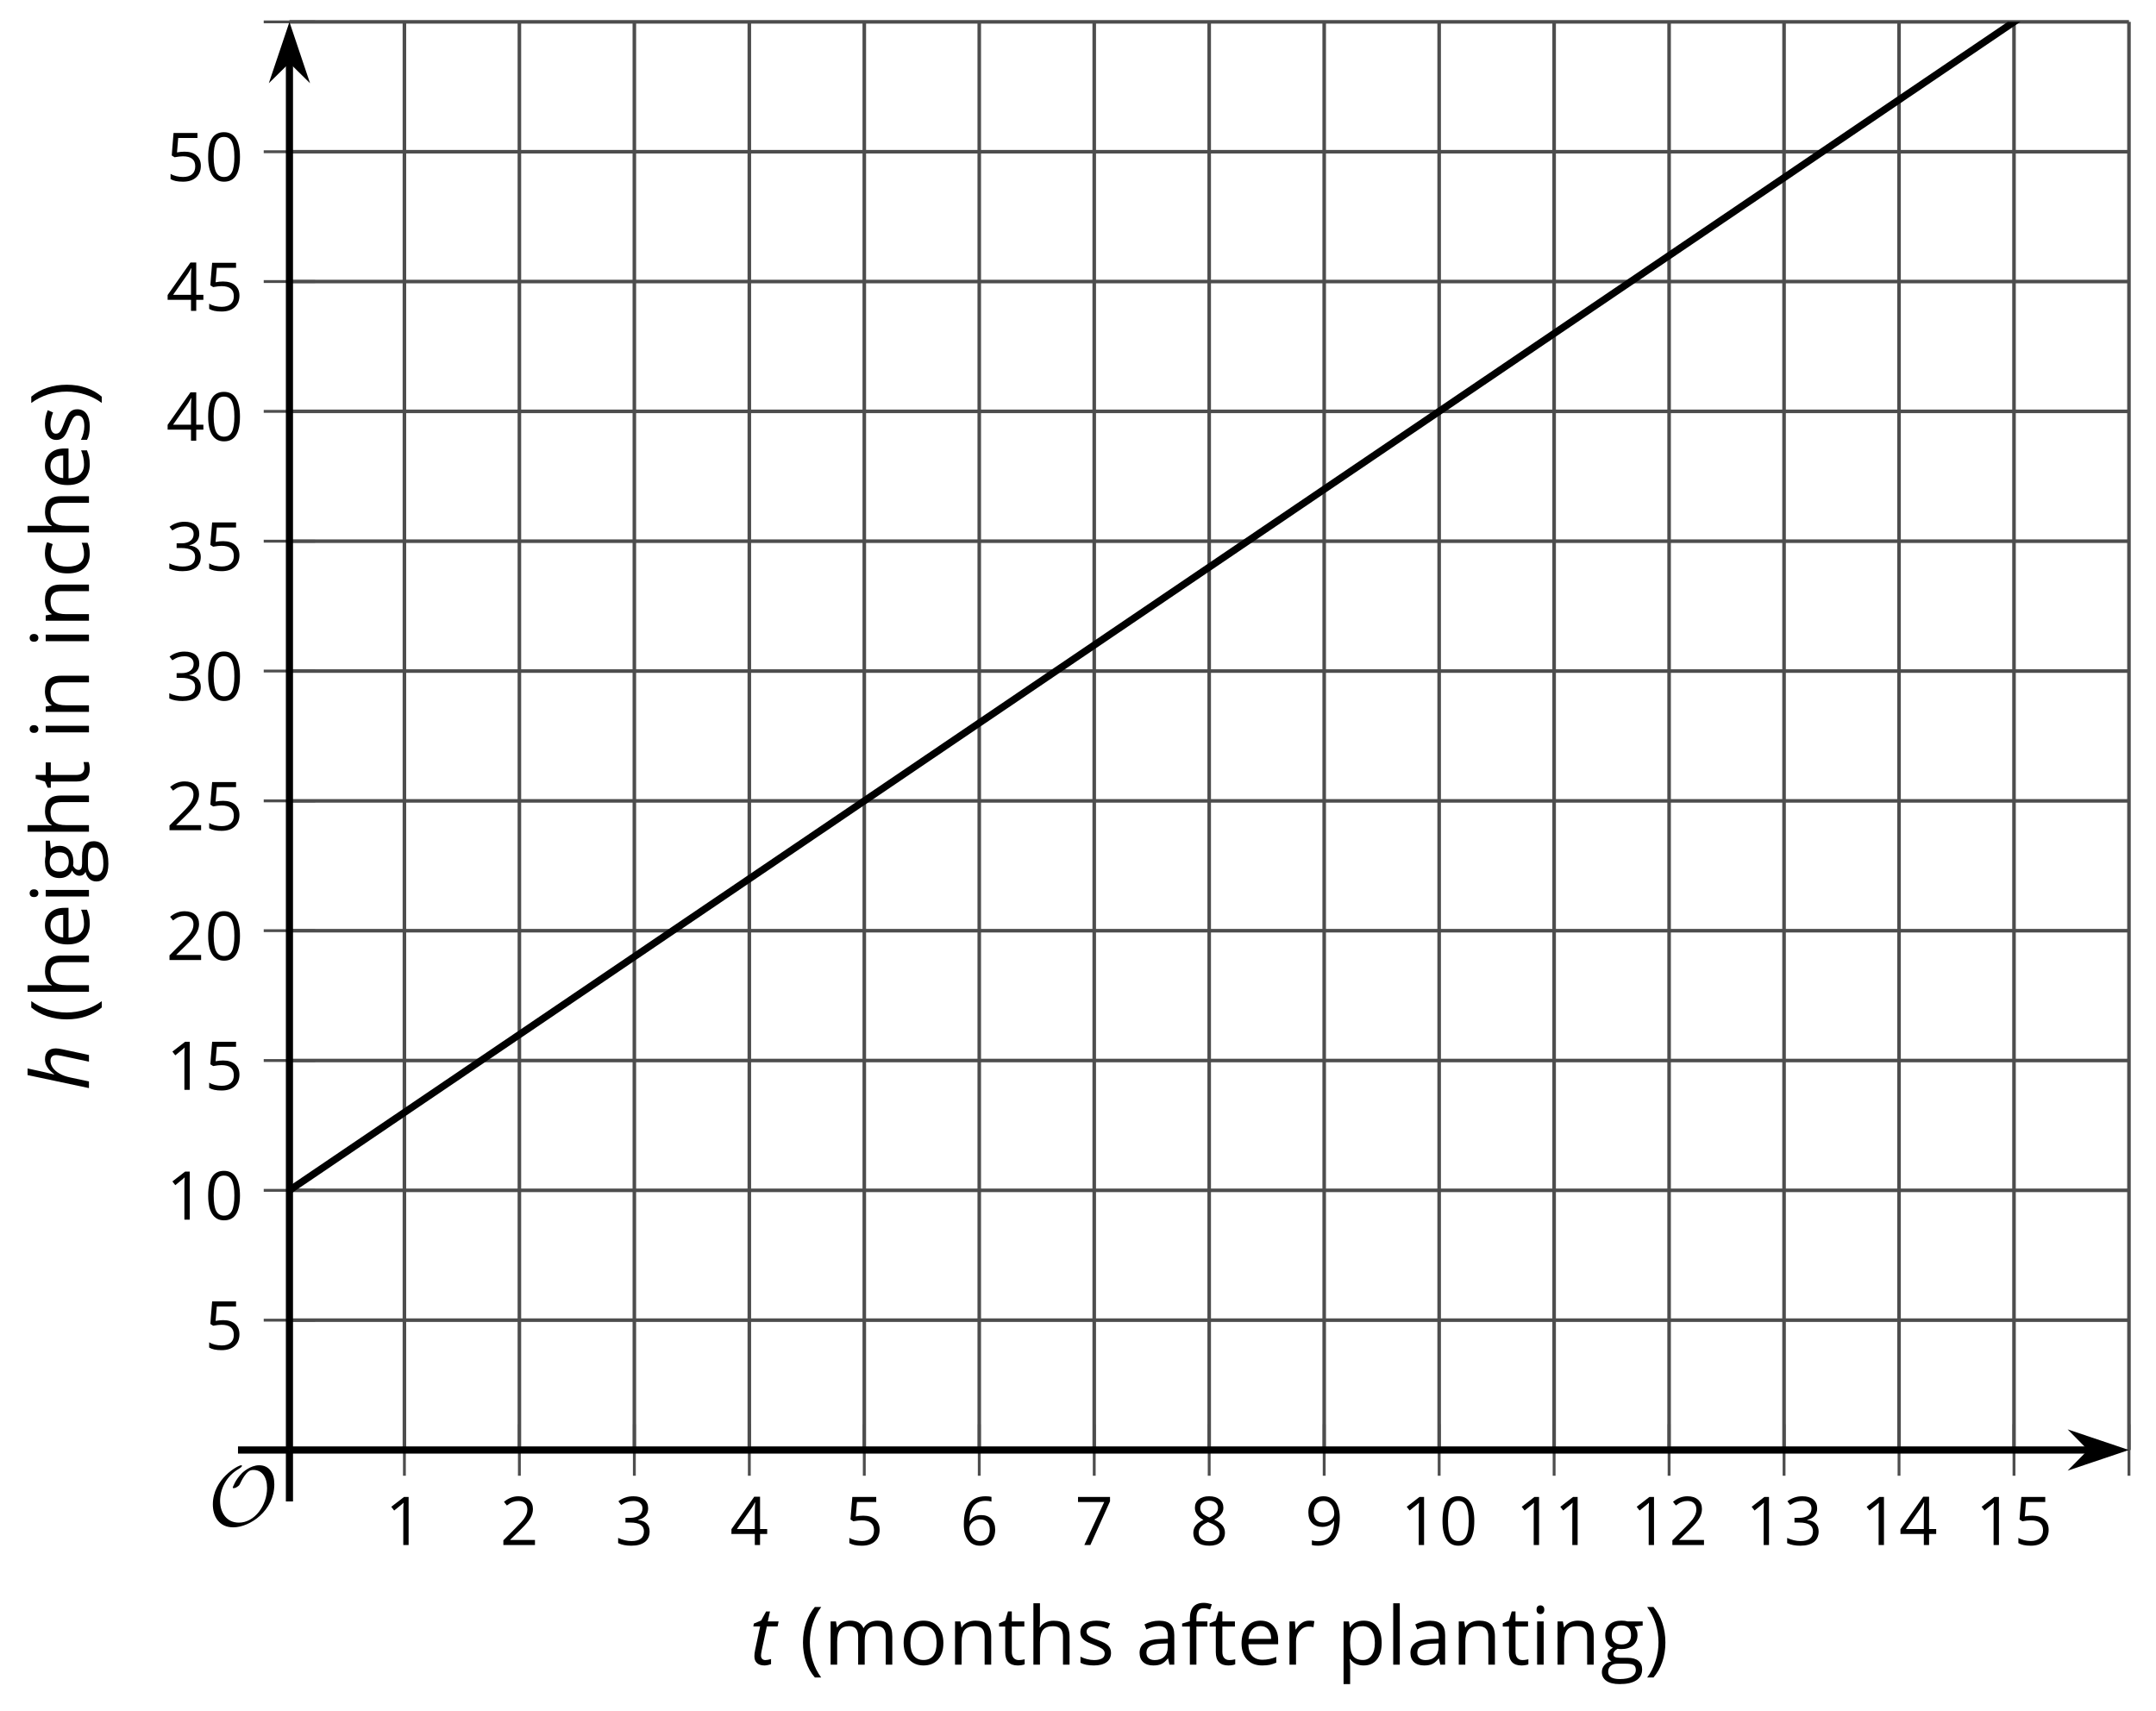 <?xml version='1.0' encoding='UTF-8'?>
<!-- This file was generated by dvisvgm 2.1.3 -->
<svg height='239.617pt' version='1.1' viewBox='-72 -72 301.878 239.617' width='301.878pt' xmlns='http://www.w3.org/2000/svg' xmlns:xlink='http://www.w3.org/1999/xlink'>
<defs>
<clipPath id='clip1'>
<path d='M-31.473 131.027H226.093V-68.938H-31.473Z'/>
</clipPath>
<path d='M0.378 -2.583C0.378 -1.782 0.497 -1.031 0.732 -0.336S1.312 0.971 1.763 1.492H2.5C2.072 0.912 1.745 0.272 1.519 -0.433S1.179 -1.855 1.179 -2.592C1.179 -3.343 1.289 -4.07 1.51 -4.779C1.736 -5.488 2.067 -6.137 2.509 -6.731H1.763C1.317 -6.197 0.971 -5.576 0.737 -4.866C0.497 -4.157 0.378 -3.398 0.378 -2.583Z' id='g7-8'/>
<path d='M2.413 -2.583C2.413 -3.389 2.293 -4.148 2.058 -4.862C1.823 -5.571 1.478 -6.192 1.027 -6.731H0.281C0.723 -6.137 1.054 -5.488 1.28 -4.779C1.501 -4.07 1.611 -3.343 1.611 -2.592C1.611 -1.855 1.496 -1.133 1.271 -0.433C1.045 0.272 0.718 0.916 0.29 1.492H1.027C1.473 0.976 1.819 0.368 2.053 -0.327C2.293 -1.022 2.413 -1.777 2.413 -2.583Z' id='g7-9'/>
<path d='M4.922 -3.375C4.922 -4.498 4.733 -5.355 4.355 -5.948C3.973 -6.542 3.421 -6.837 2.689 -6.837C1.938 -6.837 1.381 -6.552 1.018 -5.985S0.47 -4.549 0.47 -3.375C0.47 -2.238 0.658 -1.377 1.036 -0.792C1.413 -0.203 1.966 0.092 2.689 0.092C3.444 0.092 4.006 -0.193 4.374 -0.769C4.738 -1.344 4.922 -2.21 4.922 -3.375ZM1.243 -3.375C1.243 -4.355 1.358 -5.064 1.588 -5.506C1.819 -5.953 2.187 -6.174 2.689 -6.174C3.2 -6.174 3.568 -5.948 3.794 -5.497C4.024 -5.051 4.139 -4.342 4.139 -3.375S4.024 -1.699 3.794 -1.243C3.568 -0.792 3.2 -0.566 2.689 -0.566C2.187 -0.566 1.819 -0.792 1.588 -1.234C1.358 -1.685 1.243 -2.394 1.243 -3.375Z' id='g7-16'/>
<path d='M3.292 0V-6.731H2.647L0.866 -5.355L1.271 -4.83C1.92 -5.359 2.288 -5.658 2.366 -5.727S2.518 -5.866 2.583 -5.93C2.56 -5.576 2.546 -5.198 2.546 -4.797V0H3.292Z' id='g7-17'/>
<path d='M4.885 0V-0.709H1.423V-0.746L2.896 -2.187C3.554 -2.827 4.001 -3.352 4.24 -3.771S4.599 -4.609 4.599 -5.037C4.599 -5.585 4.42 -6.018 4.061 -6.344C3.702 -6.667 3.204 -6.828 2.574 -6.828C1.842 -6.828 1.169 -6.57 0.548 -6.054L0.953 -5.534C1.262 -5.778 1.538 -5.944 1.786 -6.036C2.04 -6.128 2.302 -6.174 2.583 -6.174C2.97 -6.174 3.273 -6.068 3.49 -5.856C3.706 -5.649 3.817 -5.364 3.817 -5.005C3.817 -4.751 3.775 -4.512 3.688 -4.291S3.471 -3.844 3.301 -3.61S2.772 -2.988 2.233 -2.44L0.46 -0.658V0H4.885Z' id='g7-18'/>
<path d='M4.632 -5.147C4.632 -5.668 4.452 -6.077 4.088 -6.381C3.725 -6.676 3.218 -6.828 2.564 -6.828C2.164 -6.828 1.786 -6.768 1.427 -6.639C1.064 -6.519 0.746 -6.344 0.47 -6.128L0.856 -5.612C1.192 -5.829 1.487 -5.976 1.75 -6.054S2.288 -6.174 2.583 -6.174C2.97 -6.174 3.278 -6.082 3.499 -5.893C3.729 -5.704 3.84 -5.447 3.84 -5.12C3.84 -4.71 3.688 -4.388 3.379 -4.153C3.071 -3.923 2.657 -3.808 2.132 -3.808H1.459V-3.149H2.122C3.407 -3.149 4.047 -2.739 4.047 -1.925C4.047 -1.013 3.467 -0.557 2.302 -0.557C2.007 -0.557 1.694 -0.594 1.363 -0.672C1.036 -0.746 0.723 -0.856 0.433 -0.999V-0.272C0.714 -0.138 0.999 -0.041 1.298 0.009C1.593 0.064 1.92 0.092 2.274 0.092C3.094 0.092 3.725 -0.083 4.171 -0.424C4.618 -0.769 4.839 -1.266 4.839 -1.906C4.839 -2.353 4.71 -2.716 4.448 -2.993S3.785 -3.439 3.246 -3.508V-3.545C3.688 -3.637 4.029 -3.821 4.273 -4.093C4.512 -4.365 4.632 -4.719 4.632 -5.147Z' id='g7-19'/>
<path d='M5.203 -1.547V-2.242H4.204V-6.768H3.393L0.198 -2.215V-1.547H3.471V0H4.204V-1.547H5.203ZM3.471 -2.242H0.962L3.066 -5.235C3.195 -5.428 3.333 -5.672 3.481 -5.967H3.518C3.485 -5.414 3.471 -4.917 3.471 -4.48V-2.242Z' id='g7-20'/>
<path d='M2.564 -4.111C2.215 -4.111 1.865 -4.075 1.51 -4.006L1.68 -6.027H4.374V-6.731H1.027L0.773 -3.582L1.169 -3.329C1.657 -3.416 2.049 -3.462 2.339 -3.462C3.49 -3.462 4.065 -2.993 4.065 -2.053C4.065 -1.57 3.913 -1.202 3.619 -0.948C3.315 -0.695 2.896 -0.566 2.357 -0.566C2.049 -0.566 1.731 -0.608 1.413 -0.681C1.096 -0.764 0.829 -0.87 0.612 -1.008V-0.272C1.013 -0.028 1.588 0.092 2.348 0.092C3.126 0.092 3.739 -0.106 4.18 -0.502C4.627 -0.898 4.848 -1.446 4.848 -2.141C4.848 -2.753 4.646 -3.232 4.236 -3.582C3.831 -3.936 3.273 -4.111 2.564 -4.111Z' id='g7-21'/>
<path d='M0.539 -2.878C0.539 -1.943 0.741 -1.215 1.151 -0.691C1.561 -0.17 2.113 0.092 2.808 0.092C3.458 0.092 3.978 -0.11 4.355 -0.506C4.742 -0.912 4.931 -1.459 4.931 -2.159C4.931 -2.785 4.756 -3.283 4.411 -3.646C4.061 -4.01 3.582 -4.194 2.979 -4.194C2.247 -4.194 1.713 -3.932 1.377 -3.402H1.321C1.358 -4.365 1.565 -5.074 1.948 -5.525C2.33 -5.971 2.878 -6.197 3.6 -6.197C3.904 -6.197 4.176 -6.16 4.411 -6.082V-6.74C4.213 -6.8 3.936 -6.828 3.591 -6.828C2.583 -6.828 1.823 -6.501 1.308 -5.847C0.797 -5.189 0.539 -4.199 0.539 -2.878ZM2.799 -0.557C2.509 -0.557 2.251 -0.635 2.026 -0.797C1.805 -0.958 1.63 -1.174 1.506 -1.446S1.321 -2.012 1.321 -2.33C1.321 -2.546 1.39 -2.753 1.529 -2.951C1.662 -3.149 1.846 -3.306 2.076 -3.421S2.56 -3.591 2.836 -3.591C3.283 -3.591 3.614 -3.462 3.84 -3.209S4.176 -2.606 4.176 -2.159C4.176 -1.639 4.056 -1.243 3.812 -0.967C3.573 -0.695 3.237 -0.557 2.799 -0.557Z' id='g7-22'/>
<path d='M1.312 0H2.159L4.913 -6.119V-6.731H0.433V-6.027H4.102L1.312 0Z' id='g7-23'/>
<path d='M2.689 -6.828C2.086 -6.828 1.602 -6.685 1.243 -6.39C0.879 -6.105 0.7 -5.714 0.7 -5.226C0.7 -4.88 0.792 -4.572 0.976 -4.291C1.16 -4.015 1.464 -3.757 1.888 -3.518C0.948 -3.089 0.479 -2.486 0.479 -1.717C0.479 -1.142 0.672 -0.695 1.059 -0.378C1.446 -0.064 1.998 0.092 2.716 0.092C3.393 0.092 3.927 -0.074 4.319 -0.405C4.71 -0.741 4.903 -1.188 4.903 -1.745C4.903 -2.122 4.788 -2.454 4.558 -2.744C4.328 -3.029 3.941 -3.301 3.393 -3.564C3.844 -3.789 4.171 -4.038 4.378 -4.309S4.687 -4.885 4.687 -5.216C4.687 -5.718 4.507 -6.114 4.148 -6.4S3.301 -6.828 2.689 -6.828ZM1.234 -1.699C1.234 -2.03 1.335 -2.316 1.542 -2.551C1.75 -2.79 2.081 -3.006 2.537 -3.204C3.131 -2.988 3.55 -2.762 3.789 -2.532C4.029 -2.297 4.148 -2.035 4.148 -1.736C4.148 -1.363 4.019 -1.068 3.766 -0.852S3.154 -0.529 2.698 -0.529C2.233 -0.529 1.874 -0.631 1.621 -0.838C1.363 -1.045 1.234 -1.331 1.234 -1.699ZM2.68 -6.206C3.071 -6.206 3.375 -6.114 3.6 -5.93C3.821 -5.75 3.932 -5.502 3.932 -5.193C3.932 -4.913 3.84 -4.664 3.656 -4.452C3.476 -4.24 3.163 -4.042 2.726 -3.858C2.238 -4.061 1.901 -4.263 1.722 -4.466S1.45 -4.913 1.45 -5.193C1.45 -5.502 1.561 -5.746 1.777 -5.93S2.297 -6.206 2.68 -6.206Z' id='g7-24'/>
<path d='M4.885 -3.858C4.885 -4.471 4.793 -5 4.609 -5.451C4.425 -5.898 4.162 -6.243 3.821 -6.473C3.476 -6.713 3.076 -6.828 2.62 -6.828C1.98 -6.828 1.469 -6.625 1.077 -6.22C0.681 -5.815 0.488 -5.262 0.488 -4.563C0.488 -3.923 0.663 -3.425 1.013 -3.071S1.837 -2.537 2.431 -2.537C2.781 -2.537 3.094 -2.606 3.375 -2.735C3.656 -2.873 3.877 -3.066 4.047 -3.32H4.102C4.07 -2.376 3.863 -1.68 3.49 -1.225C3.112 -0.764 2.555 -0.539 1.819 -0.539C1.506 -0.539 1.225 -0.58 0.981 -0.658V0C1.188 0.06 1.473 0.092 1.828 0.092C3.867 0.092 4.885 -1.225 4.885 -3.858ZM2.62 -6.174C2.91 -6.174 3.168 -6.096 3.398 -5.939C3.619 -5.783 3.798 -5.566 3.923 -5.295S4.111 -4.724 4.111 -4.401C4.111 -4.185 4.042 -3.983 3.909 -3.785S3.591 -3.435 3.352 -3.32C3.122 -3.204 2.864 -3.149 2.583 -3.149C2.132 -3.149 1.796 -3.278 1.575 -3.527C1.354 -3.785 1.243 -4.13 1.243 -4.572C1.243 -5.074 1.363 -5.47 1.602 -5.75S2.182 -6.174 2.62 -6.174Z' id='g7-25'/>
<path d='M3.913 0H4.48V-3.444C4.48 -4.033 4.337 -4.461 4.042 -4.728C3.757 -4.995 3.31 -5.129 2.707 -5.129C2.408 -5.129 2.113 -5.092 1.814 -5.014C1.519 -4.936 1.248 -4.83 0.999 -4.696L1.234 -4.111C1.763 -4.369 2.242 -4.498 2.661 -4.498C3.034 -4.498 3.306 -4.401 3.481 -4.217C3.646 -4.024 3.734 -3.734 3.734 -3.338V-3.025L2.878 -2.997C1.248 -2.947 0.433 -2.413 0.433 -1.395C0.433 -0.921 0.576 -0.552 0.856 -0.295C1.142 -0.037 1.533 0.092 2.035 0.092C2.408 0.092 2.721 0.037 2.974 -0.074C3.223 -0.189 3.471 -0.401 3.725 -0.718H3.762L3.913 0ZM2.187 -0.539C1.888 -0.539 1.653 -0.612 1.483 -0.755C1.317 -0.898 1.234 -1.11 1.234 -1.386C1.234 -1.74 1.367 -1.998 1.639 -2.164C1.906 -2.334 2.343 -2.426 2.951 -2.449L3.715 -2.482V-2.026C3.715 -1.556 3.582 -1.192 3.306 -0.93C3.039 -0.668 2.661 -0.539 2.187 -0.539Z' id='g7-65'/>
<path d='M2.827 0.092C3.338 0.092 3.766 0.005 4.102 -0.17V-0.847C3.66 -0.668 3.227 -0.576 2.808 -0.576C2.316 -0.576 1.948 -0.741 1.694 -1.073C1.446 -1.404 1.321 -1.878 1.321 -2.5C1.321 -3.808 1.832 -4.461 2.859 -4.461C3.011 -4.461 3.191 -4.438 3.389 -4.392C3.587 -4.351 3.771 -4.296 3.941 -4.227L4.176 -4.876C4.038 -4.945 3.849 -5.009 3.605 -5.06S3.122 -5.138 2.878 -5.138C2.127 -5.138 1.547 -4.908 1.142 -4.448C0.732 -3.987 0.529 -3.333 0.529 -2.491C0.529 -1.667 0.727 -1.031 1.133 -0.58C1.529 -0.134 2.095 0.092 2.827 0.092Z' id='g7-67'/>
<path d='M2.942 0.092C3.283 0.092 3.573 0.064 3.812 0.018C4.056 -0.037 4.309 -0.12 4.581 -0.235V-0.916C4.052 -0.691 3.513 -0.576 2.97 -0.576C2.454 -0.576 2.053 -0.727 1.768 -1.036C1.487 -1.344 1.335 -1.791 1.321 -2.385H4.797V-2.868C4.797 -3.55 4.613 -4.098 4.245 -4.512C3.877 -4.931 3.375 -5.138 2.744 -5.138C2.067 -5.138 1.533 -4.899 1.133 -4.42C0.727 -3.941 0.529 -3.297 0.529 -2.482C0.529 -1.676 0.746 -1.045 1.179 -0.589C1.607 -0.134 2.196 0.092 2.942 0.092ZM2.735 -4.498C3.135 -4.498 3.439 -4.369 3.656 -4.116C3.872 -3.858 3.978 -3.49 3.978 -3.006H1.34C1.381 -3.471 1.524 -3.84 1.768 -4.102C2.007 -4.365 2.33 -4.498 2.735 -4.498Z' id='g7-69'/>
<path d='M3.085 -4.452V-5.046H1.8V-5.373C1.8 -5.797 1.869 -6.105 2.007 -6.298C2.145 -6.487 2.357 -6.584 2.647 -6.584C2.855 -6.584 3.108 -6.538 3.402 -6.441L3.6 -7.053C3.241 -7.159 2.928 -7.215 2.661 -7.215C1.579 -7.215 1.036 -6.593 1.036 -5.355V-5.074L0.134 -4.797V-4.452H1.036V0H1.8V-4.452H3.085Z' id='g7-70'/>
<path d='M4.94 -5.046H3.195C2.983 -5.106 2.744 -5.138 2.482 -5.138C1.874 -5.138 1.404 -4.991 1.073 -4.687C0.741 -4.392 0.576 -3.964 0.576 -3.412C0.576 -3.08 0.658 -2.785 0.82 -2.528C0.985 -2.27 1.197 -2.086 1.459 -1.98C1.248 -1.851 1.091 -1.717 0.994 -1.579S0.847 -1.28 0.847 -1.096C0.847 -0.935 0.893 -0.792 0.976 -0.668C1.068 -0.543 1.174 -0.456 1.303 -0.396C0.948 -0.318 0.672 -0.166 0.474 0.06S0.18 0.548 0.18 0.856C0.18 1.303 0.359 1.653 0.718 1.897C1.073 2.141 1.584 2.265 2.242 2.265C3.103 2.265 3.757 2.118 4.204 1.823C4.65 1.533 4.876 1.105 4.876 0.548C4.876 0.11 4.728 -0.226 4.438 -0.456C4.144 -0.686 3.725 -0.801 3.177 -0.801H2.284C2.007 -0.801 1.814 -0.833 1.699 -0.902C1.584 -0.967 1.529 -1.068 1.529 -1.206C1.529 -1.469 1.69 -1.685 2.017 -1.855C2.15 -1.832 2.288 -1.819 2.44 -1.819C3.029 -1.819 3.494 -1.966 3.831 -2.261S4.337 -2.951 4.337 -3.444C4.337 -3.66 4.305 -3.858 4.236 -4.033C4.167 -4.204 4.093 -4.346 4.006 -4.452L4.94 -4.563V-5.046ZM0.916 0.847C0.916 0.539 1.013 0.299 1.206 0.134S1.671 -0.115 2.017 -0.115H2.933C3.398 -0.115 3.715 -0.064 3.886 0.046C4.056 0.147 4.139 0.341 4.139 0.612C4.139 0.939 3.987 1.202 3.674 1.39C3.37 1.584 2.891 1.68 2.251 1.68C1.823 1.68 1.492 1.611 1.262 1.469S0.916 1.119 0.916 0.847ZM1.331 -3.43C1.331 -3.812 1.427 -4.098 1.621 -4.291S2.09 -4.581 2.449 -4.581C3.204 -4.581 3.582 -4.204 3.582 -3.444C3.582 -2.721 3.209 -2.357 2.463 -2.357C2.109 -2.357 1.828 -2.449 1.63 -2.629S1.331 -3.076 1.331 -3.43Z' id='g7-71'/>
<path d='M4.263 0H5.028V-3.292C5.028 -3.932 4.871 -4.397 4.567 -4.687C4.254 -4.982 3.794 -5.129 3.177 -5.129C2.822 -5.129 2.505 -5.06 2.228 -4.917C1.948 -4.779 1.736 -4.59 1.584 -4.346H1.538C1.561 -4.517 1.575 -4.733 1.575 -4.995V-7.164H0.81V0H1.575V-2.638C1.575 -3.297 1.694 -3.766 1.943 -4.056C2.182 -4.346 2.574 -4.489 3.103 -4.489C3.504 -4.489 3.794 -4.388 3.983 -4.185S4.263 -3.674 4.263 -3.264V0Z' id='g7-72'/>
<path d='M1.575 0V-5.046H0.81V0H1.575ZM0.746 -6.413C0.746 -6.243 0.787 -6.114 0.875 -6.031C0.962 -5.944 1.068 -5.902 1.197 -5.902C1.321 -5.902 1.427 -5.944 1.515 -6.031C1.602 -6.114 1.648 -6.243 1.648 -6.413S1.602 -6.713 1.515 -6.796S1.321 -6.92 1.197 -6.92C1.068 -6.92 0.962 -6.878 0.875 -6.796C0.787 -6.717 0.746 -6.588 0.746 -6.413Z' id='g7-73'/>
<path d='M1.575 0V-7.164H0.81V0H1.575Z' id='g7-76'/>
<path d='M7.242 0H8.006V-3.292C8.006 -3.936 7.864 -4.406 7.578 -4.696C7.297 -4.991 6.869 -5.138 6.298 -5.138C5.935 -5.138 5.608 -5.06 5.322 -4.908S4.82 -4.544 4.669 -4.282H4.632C4.388 -4.853 3.872 -5.138 3.085 -5.138C2.758 -5.138 2.468 -5.069 2.201 -4.931C1.943 -4.793 1.736 -4.599 1.593 -4.355H1.556L1.432 -5.046H0.81V0H1.575V-2.647C1.575 -3.301 1.685 -3.771 1.906 -4.061C2.132 -4.346 2.482 -4.489 2.96 -4.489C3.324 -4.489 3.596 -4.388 3.766 -4.19C3.936 -3.987 4.024 -3.683 4.024 -3.283V0H4.788V-2.818C4.788 -3.384 4.903 -3.808 5.129 -4.079S5.709 -4.489 6.183 -4.489C6.547 -4.489 6.814 -4.388 6.984 -4.19C7.155 -3.987 7.242 -3.683 7.242 -3.283V0Z' id='g7-77'/>
<path d='M4.263 0H5.028V-3.292C5.028 -3.936 4.876 -4.406 4.567 -4.696C4.259 -4.991 3.803 -5.138 3.195 -5.138C2.85 -5.138 2.532 -5.069 2.251 -4.936C1.971 -4.797 1.75 -4.604 1.593 -4.355H1.556L1.432 -5.046H0.81V0H1.575V-2.647C1.575 -3.306 1.699 -3.775 1.943 -4.061S2.574 -4.489 3.103 -4.489C3.504 -4.489 3.794 -4.388 3.983 -4.185S4.263 -3.674 4.263 -3.264V0Z' id='g7-78'/>
<path d='M5.166 -2.528C5.166 -3.329 4.959 -3.964 4.54 -4.434C4.125 -4.903 3.564 -5.138 2.859 -5.138C2.127 -5.138 1.556 -4.908 1.146 -4.448C0.737 -3.992 0.529 -3.352 0.529 -2.528C0.529 -1.998 0.626 -1.533 0.815 -1.137S1.275 -0.437 1.625 -0.226S2.376 0.092 2.827 0.092C3.559 0.092 4.13 -0.138 4.544 -0.599C4.959 -1.064 5.166 -1.704 5.166 -2.528ZM1.321 -2.528C1.321 -3.177 1.45 -3.669 1.704 -3.996S2.334 -4.489 2.836 -4.489C3.343 -4.489 3.725 -4.323 3.987 -3.987C4.245 -3.656 4.374 -3.168 4.374 -2.528C4.374 -1.878 4.245 -1.39 3.987 -1.05C3.725 -0.718 3.347 -0.548 2.845 -0.548S1.966 -0.718 1.708 -1.054S1.321 -1.883 1.321 -2.528Z' id='g7-79'/>
<path d='M3.158 0.092C3.817 0.092 4.328 -0.138 4.696 -0.599C5.069 -1.054 5.253 -1.699 5.253 -2.528C5.253 -3.352 5.074 -3.996 4.705 -4.452C4.346 -4.908 3.826 -5.138 3.158 -5.138C2.822 -5.138 2.523 -5.078 2.261 -4.954S1.773 -4.632 1.575 -4.355H1.538L1.432 -5.046H0.81V2.265H1.575V0.189C1.575 -0.074 1.556 -0.355 1.519 -0.649H1.575C1.759 -0.396 1.989 -0.212 2.256 -0.092C2.532 0.032 2.832 0.092 3.158 0.092ZM3.048 -4.489C3.494 -4.489 3.844 -4.319 4.088 -3.987C4.337 -3.646 4.461 -3.168 4.461 -2.537C4.461 -1.915 4.337 -1.432 4.088 -1.077C3.844 -0.723 3.504 -0.548 3.066 -0.548C2.546 -0.548 2.164 -0.7 1.929 -1.004C1.694 -1.312 1.575 -1.819 1.575 -2.528V-2.698C1.579 -3.32 1.699 -3.775 1.929 -4.061S2.532 -4.489 3.048 -4.489Z' id='g7-80'/>
<path d='M3.112 -5.138C2.795 -5.138 2.505 -5.051 2.242 -4.871S1.754 -4.438 1.565 -4.111H1.529L1.441 -5.046H0.81V0H1.575V-2.707C1.575 -3.2 1.722 -3.614 2.007 -3.946C2.302 -4.277 2.647 -4.443 3.057 -4.443C3.218 -4.443 3.402 -4.42 3.61 -4.374L3.715 -5.083C3.536 -5.12 3.338 -5.138 3.112 -5.138Z' id='g7-82'/>
<path d='M4.065 -1.377C4.065 -1.713 3.959 -1.989 3.748 -2.21C3.541 -2.431 3.135 -2.652 2.537 -2.868C2.099 -3.029 1.805 -3.154 1.653 -3.241S1.39 -3.416 1.317 -3.513C1.252 -3.61 1.215 -3.725 1.215 -3.858C1.215 -4.056 1.308 -4.213 1.492 -4.328S1.948 -4.498 2.311 -4.498C2.721 -4.498 3.181 -4.392 3.688 -4.185L3.959 -4.807C3.439 -5.028 2.91 -5.138 2.366 -5.138C1.782 -5.138 1.326 -5.018 0.99 -4.779C0.654 -4.544 0.488 -4.217 0.488 -3.808C0.488 -3.577 0.534 -3.379 0.635 -3.214C0.727 -3.048 0.875 -2.901 1.077 -2.772C1.271 -2.638 1.607 -2.486 2.076 -2.311C2.569 -2.122 2.901 -1.957 3.076 -1.814C3.241 -1.676 3.329 -1.51 3.329 -1.312C3.329 -1.05 3.223 -0.856 3.006 -0.727C2.79 -0.603 2.486 -0.539 2.086 -0.539C1.828 -0.539 1.561 -0.576 1.28 -0.645C1.004 -0.714 0.746 -0.81 0.502 -0.935V-0.226C0.875 -0.014 1.4 0.092 2.067 0.092C2.698 0.092 3.191 -0.037 3.541 -0.29S4.065 -0.907 4.065 -1.377Z' id='g7-83'/>
<path d='M2.44 -0.539C2.187 -0.539 1.989 -0.622 1.846 -0.783S1.63 -1.179 1.63 -1.483V-4.452H3.094V-5.046H1.63V-6.215H1.188L0.866 -5.138L0.143 -4.82V-4.452H0.866V-1.45C0.866 -0.424 1.354 0.092 2.33 0.092C2.459 0.092 2.606 0.078 2.762 0.055C2.928 0.028 3.048 -0.005 3.131 -0.046V-0.631C3.057 -0.608 2.956 -0.589 2.832 -0.571C2.707 -0.548 2.574 -0.539 2.44 -0.539Z' id='g7-84'/>
<path d='M4.028 0H4.956C5.348 -1.762 5.613 -3 5.757 -3.713C5.84 -4.094 5.884 -4.403 5.884 -4.63C5.884 -5.116 5.751 -5.492 5.492 -5.757C5.227 -6.022 4.851 -6.155 4.37 -6.155C4 -6.155 3.646 -6.055 3.315 -5.862C2.972 -5.669 2.635 -5.343 2.287 -4.89H2.227C2.326 -5.265 2.414 -5.613 2.486 -5.934C2.564 -6.254 2.635 -6.564 2.696 -6.851C2.762 -7.149 2.829 -7.436 2.884 -7.718C2.95 -8 3.011 -8.293 3.077 -8.597H2.149L0.326 0H1.254L1.812 -2.613C1.934 -3.199 2.111 -3.702 2.354 -4.111C2.586 -4.53 2.862 -4.845 3.171 -5.061C3.486 -5.276 3.807 -5.387 4.133 -5.387C4.674 -5.387 4.945 -5.116 4.945 -4.569C4.945 -4.42 4.912 -4.171 4.845 -3.823L4.028 0Z' id='g4-72'/>
<path d='M2.182 -0.646C1.989 -0.646 1.84 -0.702 1.735 -0.812S1.575 -1.083 1.575 -1.287C1.575 -1.453 1.608 -1.696 1.674 -2.017L2.387 -5.354H3.895L4.039 -6.055H2.525L2.829 -7.448H2.287L1.597 -6.188L0.575 -5.757L0.497 -5.354H1.448L0.746 -2.028C0.68 -1.718 0.646 -1.442 0.646 -1.199C0.646 -0.762 0.768 -0.436 1.017 -0.221C1.26 0 1.613 0.11 2.072 0.11C2.182 0.11 2.332 0.094 2.514 0.055S2.851 -0.028 2.978 -0.077V-0.79C2.652 -0.696 2.387 -0.646 2.182 -0.646Z' id='g4-84'/>
<use id='g12-8' transform='scale(1.2)' xlink:href='#g7-8'/>
<use id='g12-9' transform='scale(1.2)' xlink:href='#g7-9'/>
<use id='g12-65' transform='scale(1.2)' xlink:href='#g7-65'/>
<use id='g12-67' transform='scale(1.2)' xlink:href='#g7-67'/>
<use id='g12-69' transform='scale(1.2)' xlink:href='#g7-69'/>
<use id='g12-70' transform='scale(1.2)' xlink:href='#g7-70'/>
<use id='g12-71' transform='scale(1.2)' xlink:href='#g7-71'/>
<use id='g12-72' transform='scale(1.2)' xlink:href='#g7-72'/>
<use id='g12-73' transform='scale(1.2)' xlink:href='#g7-73'/>
<use id='g12-76' transform='scale(1.2)' xlink:href='#g7-76'/>
<use id='g12-77' transform='scale(1.2)' xlink:href='#g7-77'/>
<use id='g12-78' transform='scale(1.2)' xlink:href='#g7-78'/>
<use id='g12-79' transform='scale(1.2)' xlink:href='#g7-79'/>
<use id='g12-80' transform='scale(1.2)' xlink:href='#g7-80'/>
<use id='g12-82' transform='scale(1.2)' xlink:href='#g7-82'/>
<use id='g12-83' transform='scale(1.2)' xlink:href='#g7-83'/>
<use id='g12-84' transform='scale(1.2)' xlink:href='#g7-84'/>
<path d='M9.289 -5.762C9.289 -7.281 8.62 -8.428 7.161 -8.428C5.918 -8.428 4.866 -7.424 4.782 -7.352C3.826 -6.408 3.467 -5.332 3.467 -5.308C3.467 -5.236 3.527 -5.224 3.587 -5.224C3.814 -5.224 4.005 -5.344 4.184 -5.475C4.399 -5.631 4.411 -5.667 4.543 -5.942C4.651 -6.181 4.926 -6.767 5.368 -7.269C5.655 -7.592 5.894 -7.771 6.372 -7.771C7.532 -7.771 8.273 -6.814 8.273 -5.248C8.273 -2.809 6.539 -0.395 4.328 -0.395C2.63 -0.395 1.698 -1.745 1.698 -3.455C1.698 -5.081 2.534 -6.874 4.28 -7.902C4.399 -7.974 4.758 -8.189 4.758 -8.345C4.758 -8.428 4.663 -8.428 4.639 -8.428C4.22 -8.428 0.681 -6.528 0.681 -2.941C0.681 -1.267 1.554 0.263 3.539 0.263C5.87 0.263 9.289 -2.08 9.289 -5.762Z' id='g5-79'/>
</defs>
<g id='page1'>
<path d='M-15.375 131.027V-68.938M0.723 131.027V-68.938M16.82 131.027V-68.938M32.918 131.027V-68.938M49.016 131.027V-68.938M65.113 131.027V-68.938M81.211 131.027V-68.938M97.308 131.027V-68.938M113.41 131.027V-68.938M129.507 131.027V-68.938M145.605 131.027V-68.938M161.703 131.027V-68.938M177.8 131.027V-68.938M193.898 131.027V-68.938M209.996 131.027V-68.938M226.093 131.027V-68.938' fill='none' stroke='#4d4d4d' stroke-linejoin='bevel' stroke-miterlimit='10.037' stroke-width='0.5'/>
<path d='M-31.473 112.847H226.093M-31.473 94.671H226.093M-31.473 76.492H226.093M-31.473 58.312H226.093M-31.473 40.136H226.093M-31.473 21.957H226.093M-31.473 3.777H226.093M-31.473 -14.403H226.093M-31.473 -32.579H226.093M-31.473 -50.758H226.093M-31.473 -68.938H226.093' fill='none' stroke='#4d4d4d' stroke-linejoin='bevel' stroke-miterlimit='10.037' stroke-width='0.5'/>
<path d='M-15.375 134.628V127.425M0.723 134.628V127.425M16.82 134.628V127.425M32.918 134.628V127.425M49.016 134.628V127.425M65.113 134.628V127.425M81.211 134.628V127.425M97.308 134.628V127.425M113.41 134.628V127.425M129.507 134.628V127.425M145.605 134.628V127.425M161.703 134.628V127.425M177.8 134.628V127.425M193.898 134.628V127.425M209.996 134.628V127.425M226.093 134.628V127.425' fill='none' stroke='#4d4d4d' stroke-linejoin='bevel' stroke-miterlimit='10.037' stroke-width='0.4'/>
<path d='M-35.074 112.847H-27.875M-35.074 94.671H-27.875M-35.074 76.492H-27.875M-35.074 58.312H-27.875M-35.074 40.136H-27.875M-35.074 21.957H-27.875M-35.074 3.777H-27.875M-35.074 -14.403H-27.875M-35.074 -32.579H-27.875M-35.074 -50.758H-27.875M-35.074 -68.938H-27.875' fill='none' stroke='#4d4d4d' stroke-linejoin='bevel' stroke-miterlimit='10.037' stroke-width='0.4'/>
<path d='M-31.473 131.027H220.8' fill='none' stroke='#000000' stroke-linejoin='bevel' stroke-miterlimit='10.037' stroke-width='1'/>
<path d='M224.52 131.027L219.332 129.281L221.051 131.027L219.332 132.773Z'/>
<path d='M224.52 131.027L219.332 129.281L221.051 131.027L219.332 132.773Z' fill='none' stroke='#000000' stroke-miterlimit='10.037' stroke-width='1'/>
<path d='M-31.473 131.027V-63.645' fill='none' stroke='#000000' stroke-linejoin='bevel' stroke-miterlimit='10.037' stroke-width='1'/>
<path d='M-31.473 -67.359L-33.219 -62.172L-31.473 -63.891L-29.73 -62.172Z'/>
<path d='M-31.473 -67.359L-33.219 -62.172L-31.473 -63.891L-29.73 -62.172Z' fill='none' stroke='#000000' stroke-miterlimit='10.037' stroke-width='1'/>
<g transform='matrix(1 0 0 1 -27.131 49.896)'>
<use x='9.052' xlink:href='#g7-17' y='94.437'/>
</g>
<g transform='matrix(1 0 0 1 -11.032 49.896)'>
<use x='9.052' xlink:href='#g7-18' y='94.437'/>
</g>
<g transform='matrix(1 0 0 1 5.066 49.896)'>
<use x='9.052' xlink:href='#g7-19' y='94.437'/>
</g>
<g transform='matrix(1 0 0 1 21.164 49.896)'>
<use x='9.052' xlink:href='#g7-20' y='94.437'/>
</g>
<g transform='matrix(1 0 0 1 37.262 49.896)'>
<use x='9.052' xlink:href='#g7-21' y='94.437'/>
</g>
<g transform='matrix(1 0 0 1 53.36 49.896)'>
<use x='9.052' xlink:href='#g7-22' y='94.437'/>
</g>
<g transform='matrix(1 0 0 1 69.458 49.896)'>
<use x='9.052' xlink:href='#g7-23' y='94.437'/>
</g>
<g transform='matrix(1 0 0 1 85.556 49.896)'>
<use x='9.052' xlink:href='#g7-24' y='94.437'/>
</g>
<g transform='matrix(1 0 0 1 101.654 49.896)'>
<use x='9.052' xlink:href='#g7-25' y='94.437'/>
</g>
<g transform='matrix(1 0 0 1 115.05 49.896)'>
<use x='9.052' xlink:href='#g7-17' y='94.437'/>
<use x='14.456' xlink:href='#g7-16' y='94.437'/>
</g>
<g transform='matrix(1 0 0 1 131.149 49.896)'>
<use x='9.052' xlink:href='#g7-17' y='94.437'/>
<use x='14.456' xlink:href='#g7-17' y='94.437'/>
</g>
<g transform='matrix(1 0 0 1 147.247 49.896)'>
<use x='9.052' xlink:href='#g7-17' y='94.437'/>
<use x='14.456' xlink:href='#g7-18' y='94.437'/>
</g>
<g transform='matrix(1 0 0 1 163.345 49.896)'>
<use x='9.052' xlink:href='#g7-17' y='94.437'/>
<use x='14.456' xlink:href='#g7-19' y='94.437'/>
</g>
<g transform='matrix(1 0 0 1 179.443 49.896)'>
<use x='9.052' xlink:href='#g7-17' y='94.437'/>
<use x='14.456' xlink:href='#g7-20' y='94.437'/>
</g>
<g transform='matrix(1 0 0 1 195.541 49.896)'>
<use x='9.052' xlink:href='#g7-17' y='94.437'/>
<use x='14.456' xlink:href='#g7-21' y='94.437'/>
</g>
<g transform='matrix(1 0 0 1 -52.375 22.517)'>
<use x='9.052' xlink:href='#g7-21' y='94.437'/>
</g>
<g transform='matrix(1 0 0 1 -57.779 4.339)'>
<use x='9.052' xlink:href='#g7-17' y='94.437'/>
<use x='14.456' xlink:href='#g7-16' y='94.437'/>
</g>
<g transform='matrix(1 0 0 1 -57.779 -13.84)'>
<use x='9.052' xlink:href='#g7-17' y='94.437'/>
<use x='14.456' xlink:href='#g7-21' y='94.437'/>
</g>
<g transform='matrix(1 0 0 1 -57.779 -32.018)'>
<use x='9.052' xlink:href='#g7-18' y='94.437'/>
<use x='14.456' xlink:href='#g7-16' y='94.437'/>
</g>
<g transform='matrix(1 0 0 1 -57.779 -50.197)'>
<use x='9.052' xlink:href='#g7-18' y='94.437'/>
<use x='14.456' xlink:href='#g7-21' y='94.437'/>
</g>
<g transform='matrix(1 0 0 1 -57.779 -68.376)'>
<use x='9.052' xlink:href='#g7-19' y='94.437'/>
<use x='14.456' xlink:href='#g7-16' y='94.437'/>
</g>
<g transform='matrix(1 0 0 1 -57.779 -86.554)'>
<use x='9.052' xlink:href='#g7-19' y='94.437'/>
<use x='14.456' xlink:href='#g7-21' y='94.437'/>
</g>
<g transform='matrix(1 0 0 1 -57.779 -104.732)'>
<use x='9.052' xlink:href='#g7-20' y='94.437'/>
<use x='14.456' xlink:href='#g7-16' y='94.437'/>
</g>
<g transform='matrix(1 0 0 1 -57.779 -122.911)'>
<use x='9.052' xlink:href='#g7-20' y='94.437'/>
<use x='14.456' xlink:href='#g7-21' y='94.437'/>
</g>
<g transform='matrix(1 0 0 1 -57.779 -141.09)'>
<use x='9.052' xlink:href='#g7-21' y='94.437'/>
<use x='14.456' xlink:href='#g7-16' y='94.437'/>
</g>
<path clip-path='url(#clip1)' d='M-31.473 94.671L-30.18 93.793L-28.887 92.918L-27.59 92.039L-26.297 91.164L-25.004 90.285L-23.707 89.41L-22.414 88.531L-21.121 87.656L-19.824 86.777L-18.531 85.902L-17.238 85.023L-15.941 84.148L-14.649 83.269L-13.355 82.394L-12.059 81.515L-10.766 80.64L-9.473 79.761L-8.176 78.886L-6.883 78.007L-5.59 77.132L-4.293 76.254L-3 75.379L-1.707 74.5L-0.41 73.625L0.883 72.746L2.18 71.871L3.473 70.992L4.766 70.117L6.062 69.238L7.356 68.363L8.648 67.484L9.945 66.609L11.238 65.73L12.531 64.855L13.828 63.976L15.121 63.101L16.414 62.222L17.711 61.347L19.004 60.468L20.297 59.593L21.594 58.714L22.887 57.839L24.18 56.961L25.477 56.086L26.77 55.207L28.062 54.332L29.359 53.453L30.652 52.578L31.945 51.699L33.242 50.824L34.535 49.945L35.832 49.07L37.125 48.191L38.418 47.316L39.715 46.437L41.008 45.562L42.301 44.683L43.598 43.808L44.891 42.929L46.184 42.054L47.48 41.175L48.773 40.3L50.066 39.422L51.363 38.547L52.656 37.668L53.949 36.793L55.246 35.914L56.539 35.039L57.832 34.16L59.129 33.285L60.422 32.406L61.715 31.531L63.012 30.652L64.305 29.777L65.598 28.898L66.894 28.023L68.188 27.144L69.484 26.269L70.777 25.39L72.07 24.515L73.367 23.636L74.66 22.761L75.953 21.882L77.25 21.007L78.543 20.129L79.836 19.254L81.132 18.375L82.425 17.5L83.718 16.621L85.015 15.746L86.308 14.867L87.601 13.992L88.898 13.113L90.191 12.238L91.484 11.359L92.781 10.484L94.074 9.605L95.367 8.73L96.664 7.851L97.957 6.976L99.253 6.097L100.546 5.222L101.839 4.343L103.136 3.468L104.429 2.589L105.722 1.714L107.019 0.836L108.312 -0.039L109.605 -0.918L110.902 -1.793L112.195 -2.672L113.488 -3.547L114.785 -4.426L116.078 -5.301L117.371 -6.18L118.668 -7.055L119.961 -7.934L121.253 -8.809L122.55 -9.688L123.843 -10.563L125.136 -11.442L126.433 -12.317L127.726 -13.196L129.019 -14.071L130.316 -14.95L131.609 -15.825L132.902 -16.704L134.199 -17.579L135.492 -18.457L136.789 -19.332L138.082 -20.211L139.375 -21.086L140.671 -21.965L141.964 -22.84L143.257 -23.719L144.554 -24.594L145.847 -25.473L147.14 -26.348L148.437 -27.227L149.73 -28.102L151.023 -28.981L152.32 -29.856L153.613 -30.735L154.906 -31.61L156.203 -32.489L157.496 -33.364L158.789 -34.243L160.086 -35.118L161.378 -35.996L162.671 -36.871L163.968 -37.75L165.261 -38.625L166.558 -39.504L167.851 -40.379L169.144 -41.258L170.441 -42.133L171.734 -43.012L173.027 -43.887L174.324 -44.766L175.617 -45.641L176.91 -46.52L178.207 -47.395L179.5 -48.274L180.793 -49.149L182.089 -50.028L183.382 -50.903L184.675 -51.782L185.972 -52.657L187.265 -53.536L188.558 -54.411L189.855 -55.289L191.148 -56.164L192.441 -57.043L193.738 -57.918L195.031 -58.797L196.328 -59.672L197.621 -60.551L198.914 -61.426L200.211 -62.305L201.503 -63.18L202.796 -64.059L204.093 -64.934L205.386 -65.813L206.679 -66.688L207.976 -67.567L209.269 -68.442L210.562 -69.321L211.859 -70.196L213.152 -71.075L214.445 -71.95L215.742 -72.829L217.035 -73.704L218.328 -74.582L219.625 -75.457L220.918 -76.336L222.211 -77.211L223.507 -78.09L224.8 -78.965L226.093 -79.844' fill='none' stroke='#000000' stroke-linejoin='bevel' stroke-miterlimit='10.037' stroke-width='1'/>
<g transform='matrix(1 0 0 1 -51.931 47.155)'>
<use x='9.052' xlink:href='#g5-79' y='94.437'/>
</g>
<path d='M-31.473 138.226V131.027' fill='none' stroke='#000000' stroke-linejoin='bevel' stroke-miterlimit='10.037' stroke-width='1'/>
<path d='M-38.676 131.027H-31.473' fill='none' stroke='#000000' stroke-linejoin='bevel' stroke-miterlimit='10.037' stroke-width='1'/>
<g transform='matrix(1 0 0 1 23.93 66.647)'>
<use x='9.052' xlink:href='#g4-84' y='94.437'/>
<use x='16.048' xlink:href='#g12-8' y='94.437'/>
<use x='19.398' xlink:href='#g12-77' y='94.437'/>
<use x='29.961' xlink:href='#g12-79' y='94.437'/>
<use x='36.821' xlink:href='#g12-78' y='94.437'/>
<use x='43.783' xlink:href='#g12-84' y='94.437'/>
<use x='47.792' xlink:href='#g12-72' y='94.437'/>
<use x='54.754' xlink:href='#g12-83' y='94.437'/>
<use x='63.113' xlink:href='#g12-65' y='94.437'/>
<use x='69.428' xlink:href='#g12-70' y='94.437'/>
<use x='73.266' xlink:href='#g12-84' y='94.437'/>
<use x='77.276' xlink:href='#g12-69' y='94.437'/>
<use x='83.647' xlink:href='#g12-82' y='94.437'/>
<use x='91.222' xlink:href='#g12-80' y='94.437'/>
<use x='98.173' xlink:href='#g12-76' y='94.437'/>
<use x='101.035' xlink:href='#g12-65' y='94.437'/>
<use x='107.35' xlink:href='#g12-78' y='94.437'/>
<use x='114.312' xlink:href='#g12-84' y='94.437'/>
<use x='118.321' xlink:href='#g12-73' y='94.437'/>
<use x='121.183' xlink:href='#g12-78' y='94.437'/>
<use x='128.145' xlink:href='#g12-71' y='94.437'/>
<use x='134.358' xlink:href='#g12-9' y='94.437'/>
</g>
<g transform='matrix(0 -1 1 0 -153.981 89.73)'>
<use x='9.052' xlink:href='#g4-72' y='94.437'/>
<use x='18.547' xlink:href='#g12-8' y='94.437'/>
<use x='21.897' xlink:href='#g12-72' y='94.437'/>
<use x='28.859' xlink:href='#g12-69' y='94.437'/>
<use x='35.231' xlink:href='#g12-73' y='94.437'/>
<use x='38.093' xlink:href='#g12-71' y='94.437'/>
<use x='44.305' xlink:href='#g12-72' y='94.437'/>
<use x='51.267' xlink:href='#g12-84' y='94.437'/>
<use x='58.218' xlink:href='#g12-73' y='94.437'/>
<use x='61.08' xlink:href='#g12-78' y='94.437'/>
<use x='70.984' xlink:href='#g12-73' y='94.437'/>
<use x='73.846' xlink:href='#g12-78' y='94.437'/>
<use x='80.808' xlink:href='#g12-67' y='94.437'/>
<use x='86.214' xlink:href='#g12-72' y='94.437'/>
<use x='93.176' xlink:href='#g12-69' y='94.437'/>
<use x='99.547' xlink:href='#g12-83' y='94.437'/>
<use x='104.965' xlink:href='#g12-9' y='94.437'/>
</g>
</g>
</svg>